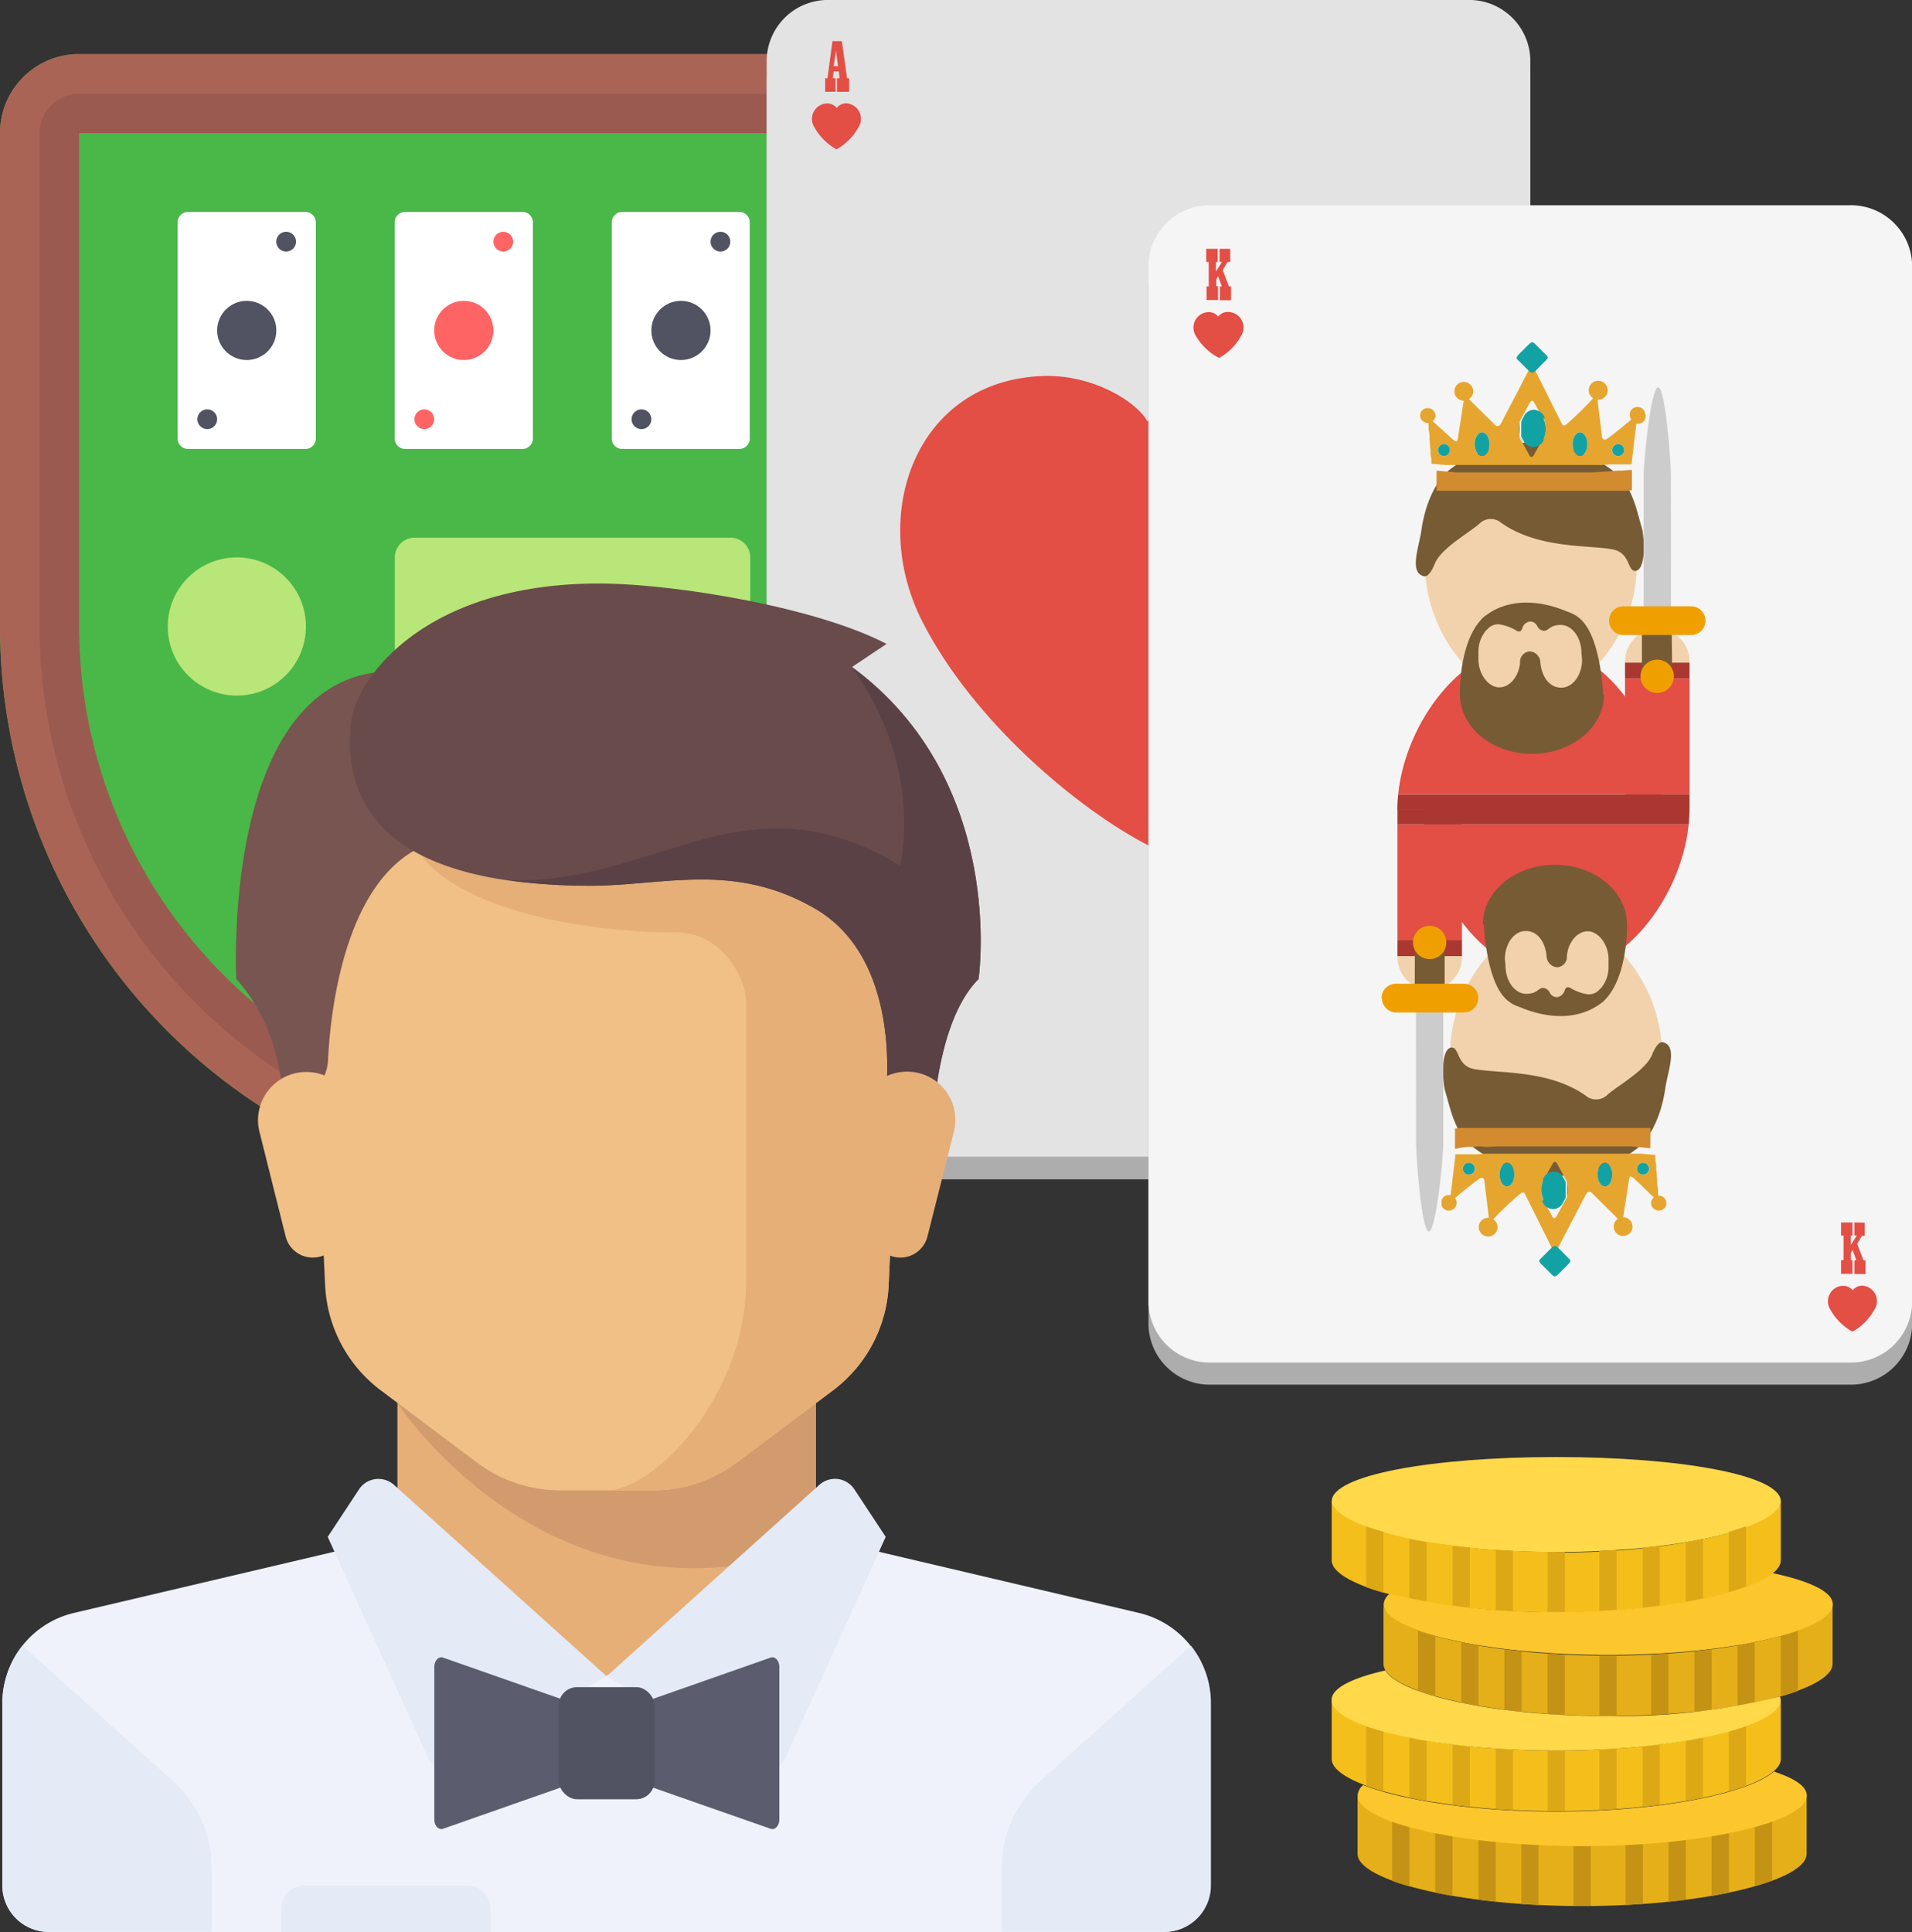 <svg xmlns="http://www.w3.org/2000/svg" viewBox="0 0 183.49 185.4"><rect x="0" y="0" width="183.49" height="185.4" fill="#333333" stroke="none"/><defs><style>.cls-1{fill:#49b848}.cls-2{fill:#aa6455}.cls-3{fill:#9b5a50}.cls-4{fill:#fff}.cls-5{fill:#515262}.cls-6{fill:#ff6464}.cls-7{fill:#b9e678}.cls-8{fill:#adadad}.cls-9{fill:#e3e3e3}.cls-10,.cls-11{fill:#e34e45}.cls-10{fill-rule:evenodd}.cls-12{fill:#f5f5f5}.cls-13{fill:#aa3730}.cls-14{fill:#f1d2ac}.cls-15{fill:#775b35}.cls-16{fill:#e6a52e}.cls-17{fill:#d28b2f}.cls-18{fill:#13a2a4}.cls-19{fill:#ccc}.cls-20{fill:#efa000}.cls-21{fill:#e6af78}.cls-22{fill:#eff2fa}.cls-23{fill:#d29b6e}.cls-24{fill:#f0c087}.cls-25{fill:#e4eaf6}.cls-26{fill:#785550}.cls-27{fill:#694b4b}.cls-28{fill:#5a4146}.cls-29{fill:#5b5d6e}.cls-30{fill:#e4af18}.cls-31{fill:#f4bf1a}.cls-32{fill:#ffd949}.cls-33{fill:#dca815}.cls-34{fill:#c49214}.cls-35{fill:#fcc62d}</style></defs><title>live-hold%27em---allgemeine-informationen-zum-spiel</title><g id="Layer_2" data-name="Layer 2"><g id="Layer_2-2" data-name="Layer 2"><g id="_Group_" data-name="&lt;Group&gt;"><path id="_Path_" data-name="&lt;Path&gt;" class="cls-1" d="M102.28 5.19H7.58A7.58 7.58.0 0 0 0 12.77V60.12a54.93 54.93.0 0 0 54.93 54.93h0a54.93 54.93.0 0 0 54.93-54.93V12.77A7.58 7.58.0 0 0 102.28 5.19z"/><path id="_Compound_Path_" data-name="&lt;Compound Path&gt;" class="cls-2" d="M54.93 107.47A47.41 47.41.0 0 1 7.58 60.12V12.77h94.71V60.12a47.41 47.41.0 0 1-47.35 47.35m0 7.58a54.93 54.93.0 0 0 54.93-54.93V12.77a7.58 7.58.0 0 0-7.58-7.58H7.58A7.58 7.58.0 0 0 0 12.77V60.12a54.93 54.93.0 0 0 54.93 54.93z"/><path id="_Compound_Path_2" data-name="&lt;Compound Path&gt;" class="cls-3" d="M54.93 107.47A47.41 47.41.0 0 1 7.58 60.12V12.77h94.71V60.12a47.41 47.41.0 0 1-47.35 47.35m0 3.79a51.2 51.2.0 0 0 51.14-51.14V12.77h0A3.79 3.79.0 0 0 102.28 9H7.58a3.79 3.79.0 0 0-3.79 3.79h0V60.12a51.2 51.2.0 0 0 51.14 51.14z"/><path id="_Path_2" data-name="&lt;Path&gt;" class="cls-4" d="M29.36 20.34H18a1 1 0 0 0-.95.95V42.13a1 1 0 0 0 .95.95H29.36a1 1 0 0 0 .95-.95V21.29A1 1 0 0 0 29.36 20.34z"/><g id="_Group_2" data-name="&lt;Group&gt;"><circle id="_Path_3" data-name="&lt;Path&gt;" class="cls-5" cx="23.68" cy="31.71" r="2.84"/><circle id="_Path_4" data-name="&lt;Path&gt;" class="cls-5" cx="19.89" cy="40.23" r=".95"/><circle id="_Path_5" data-name="&lt;Path&gt;" class="cls-5" cx="27.46" cy="23.19" r=".95"/></g><path id="_Path_6" data-name="&lt;Path&gt;" class="cls-4" d="M91.86 20.34H80.5a1 1 0 0 0-.95.95V42.13a1 1 0 0 0 .95.95H91.86a1 1 0 0 0 .95-.95V21.29A1 1 0 0 0 91.86 20.34z"/><g id="_Group_3" data-name="&lt;Group&gt;"><circle id="_Path_7" data-name="&lt;Path&gt;" class="cls-5" cx="86.18" cy="31.71" r="2.84"/><circle id="_Path_8" data-name="&lt;Path&gt;" class="cls-5" cx="82.39" cy="40.23" r=".95"/><circle id="_Path_9" data-name="&lt;Path&gt;" class="cls-5" cx="89.97" cy="23.19" r=".95"/></g><path id="_Path_10" data-name="&lt;Path&gt;" class="cls-4" d="M71 20.34H59.66a1 1 0 0 0-.95.95V42.13a1 1 0 0 0 .95.95H71a1 1 0 0 0 .95-.95V21.29A1 1 0 0 0 71 20.34z"/><g id="_Group_4" data-name="&lt;Group&gt;"><circle id="_Path_11" data-name="&lt;Path&gt;" class="cls-5" cx="65.35" cy="31.71" r="2.84"/><circle id="_Path_12" data-name="&lt;Path&gt;" class="cls-5" cx="61.56" cy="40.23" r=".95"/><circle id="_Path_13" data-name="&lt;Path&gt;" class="cls-5" cx="69.14" cy="23.19" r=".95"/></g><path id="_Path_14" data-name="&lt;Path&gt;" class="cls-4" d="M50.19 20.34H38.83a1 1 0 0 0-.95.95V42.13a1 1 0 0 0 .95.95H50.19a1 1 0 0 0 .95-.95V21.29A1 1 0 0 0 50.19 20.34z"/><g id="_Group_5" data-name="&lt;Group&gt;"><circle id="_Path_15" data-name="&lt;Path&gt;" class="cls-6" cx="44.51" cy="31.71" r="2.84"/><circle id="_Path_16" data-name="&lt;Path&gt;" class="cls-6" cx="40.72" cy="40.23" r=".95"/><circle id="_Path_17" data-name="&lt;Path&gt;" class="cls-6" cx="48.3" cy="23.19" r=".95"/></g><g id="_Group_6" data-name="&lt;Group&gt;"><circle id="_Path_18" data-name="&lt;Path&gt;" class="cls-7" cx="22.73" cy="60.12" r="6.63"/><circle id="_Path_19" data-name="&lt;Path&gt;" class="cls-7" cx="87.13" cy="60.12" r="6.63"/><circle id="_Path_20" data-name="&lt;Path&gt;" class="cls-7" cx="54.93" cy="92.32" r="6.63"/><circle id="_Path_21" data-name="&lt;Path&gt;" class="cls-7" cx="32.16" cy="82.89" r="6.63"/><circle id="_Path_22" data-name="&lt;Path&gt;" class="cls-7" cx="77.7" cy="82.89" r="6.63"/><path id="_Path_23" data-name="&lt;Path&gt;" class="cls-7" d="M70.08 51.6H39.78a1.89 1.89.0 0 0-1.89 1.89V66.75a1.89 1.89.0 0 0 1.89 1.89H70.08A1.89 1.89.0 0 0 72 66.75V53.49A1.89 1.89.0 0 0 70.08 51.6z"/></g></g><g id="_Group_7" data-name="&lt;Group&gt;"><g id="_Group_8" data-name="&lt;Group&gt;"><path id="_Path_24" data-name="&lt;Path&gt;" class="cls-8" d="M140.74 2.11H79.69a5.88 5.88.0 0 0-6.11 5.62v99.82a5.88 5.88.0 0 0 6.11 5.62h61.06a5.88 5.88.0 0 0 6.11-5.62V7.73A5.88 5.88.0 0 0 140.74 2.11z"/><path id="_Path_25" data-name="&lt;Path&gt;" class="cls-9" d="M140.74.0H79.69a5.88 5.88.0 0 0-6.11 5.62v99.82A5.88 5.88.0 0 0 79.69 111h61.06a5.88 5.88.0 0 0 6.11-5.62V5.62A5.88 5.88.0 0 0 140.74.0z"/></g><path id="_Path_26" data-name="&lt;Path&gt;" class="cls-10" d="M119.88 36c-4.7-.11-8.71 2.55-9.75 4.47-1-1.91-5.24-4.54-10-4.39-12.29.4-16.83 13.37-11.6 23.6 4.94 9.65 15 18 21.64 21.43 6.63-3.49 16.6-11.92 21.46-21.61C136.81 49.22 132.17 36.28 119.88 36z"/><g id="_Group_9" data-name="&lt;Group&gt;"><path id="_Path_27" data-name="&lt;Path&gt;" class="cls-10" d="M81.3 9.92a1.15 1.15.0 0 0-1 .44 1.17 1.17.0 0 0-1-.43 1.49 1.49.0 0 0-1.13 2.31 5.43 5.43.0 0 0 2.11 2.09 5.43 5.43.0 0 0 2.1-2.11A1.49 1.49.0 0 0 81.3 9.92z"/><g id="_Group_10" data-name="&lt;Group&gt;"><path id="_Compound_Path_3" data-name="&lt;Compound Path&gt;" class="cls-11" d="M81.49 7.51v1.3H80.32V7.51h.25l-.07-.66H80l-.08.66h.27v1.3h-1V7.51h.22l.48-3.56h.9l.5 3.56zM80.43 6.35l-.2-1.49L80 6.35z"/></g></g><g id="_Group_11" data-name="&lt;Group&gt;"><path id="_Path_28" data-name="&lt;Path&gt;" class="cls-10" d="M141.48 103.35a1.14 1.14.0 0 0-1 .44 1.17 1.17.0 0 0-1-.43 1.49 1.49.0 0 0-1.13 2.3 5.44 5.44.0 0 0 2.11 2.09 5.44 5.44.0 0 0 2.1-2.11A1.49 1.49.0 0 0 141.48 103.35z"/><g id="_Group_12" data-name="&lt;Group&gt;"><path id="_Compound_Path_4" data-name="&lt;Compound Path&gt;" class="cls-11" d="M141.68 100.94v1.3H140.5v-1.3h.25l-.07-.66h-.53l-.08.66h.27v1.3h-1v-1.3h.22l.48-3.56h.9l.5 3.56zm-1.07-1.16-.2-1.49-.2 1.49z"/></g></g></g><g id="_Group_13" data-name="&lt;Group&gt;"><g id="_Group_14" data-name="&lt;Group&gt;"><path id="_Path_29" data-name="&lt;Path&gt;" class="cls-8" d="M177.38 21.81H116.33a5.88 5.88.0 0 0-6.11 5.62v99.82a5.88 5.88.0 0 0 6.11 5.62h61.06a5.88 5.88.0 0 0 6.11-5.62V27.43A5.88 5.88.0 0 0 177.38 21.81z"/><path id="_Path_30" data-name="&lt;Path&gt;" class="cls-12" d="M177.38 19.7H116.33a5.88 5.88.0 0 0-6.11 5.62v99.82a5.88 5.88.0 0 0 6.11 5.61h61.06a5.88 5.88.0 0 0 6.11-5.61V25.32A5.88 5.88.0 0 0 177.38 19.7z"/></g><g id="_Group_15" data-name="&lt;Group&gt;"><g id="_Group_16" data-name="&lt;Group&gt;"><path id="_Path_31" data-name="&lt;Path&gt;" class="cls-11" d="M147.08 61.78c-6.6.0-12.2 7.44-12.9 14.45h25.43C159 69.22 153.68 61.78 147.08 61.78z"/><path id="_Path_32" data-name="&lt;Path&gt;" class="cls-13" d="M134.18 76.24a14.53 14.53.0 0 0-.08 1.46h25.58c0-.48.0-1-.07-1.46z"/><ellipse id="_Path_33" data-name="&lt;Path&gt;" class="cls-13" cx="147.15" cy="64.9" rx="6.07" ry="3.88"/><path id="_Path_34" data-name="&lt;Path&gt;" class="cls-14" d="M162.14 63.46a3.09 3.09.0 0 0-6.19.0v.3h6.19z"/><path id="_Path_35" data-name="&lt;Path&gt;" class="cls-13" d="M155.95 63.59h6.19v1.54H155.95z"/><path id="_Path_36" data-name="&lt;Path&gt;" class="cls-11" d="M155.95 65.13h6.19v11.11H155.95z"/><path id="_Path_37" data-name="&lt;Path&gt;" class="cls-13" d="M155.95 76.24v1.44h6.19V76.24z"/><ellipse id="_Path_38" data-name="&lt;Path&gt;" class="cls-14" cx="147.15" cy="63.82" rx="4.71" ry="3.74"/><g id="_Group_17" data-name="&lt;Group&gt;"><path id="_Path_39" data-name="&lt;Path&gt;" class="cls-14" d="M157.08 54.27c0 6.12-4.55 12.59-10.16 12.59s-10.16-6.47-10.16-12.59.79-11.08 10.16-11.08C157.08 43.19 157.08 48.15 157.08 54.27z"/><path id="_Path_40" data-name="&lt;Path&gt;" class="cls-15" d="M136.73 55.31c.26.0.62-.36.95-1.18.56-1.43 2.88-2.73 4.24-3.82a1.55 1.55.0 0 1 2.17-.12c3.58 2.49 8.31 2.09 10.67 2.53 1.74.32 1.39 2.17 2.22 2.06s.92-2.33.62-4c-.63-2.08-.91-4.17-2.88-5.66a13.34 13.34.0 0 0-7.79-2.65A12.77 12.77.0 0 0 139.21 45c-1.87 1.49-2.57 4.24-2.8 5.87S135.16 55.06 136.73 55.31z"/><path id="_Compound_Path_5" data-name="&lt;Compound Path&gt;" class="cls-15" d="M153.83 66.57h0s0 0 0-.12.0-.06.0-.08c-.06-1-.43-5.86-2.46-7.2a1.75 1.75.0 0 0-.36-.23 6.28 6.28.0 0 0-.71-.29c-2.38-1-5.36-1.32-7.67.38v0a2.36 2.36.0 0 0-.52.47c-2 2.18-2 6.62-2 6.62h0a3.29 3.29.0 0 0 0 .52c0 3.15 3.09 5.7 6.91 5.7s6.91-2.55 6.91-5.7C153.83 66.63 153.83 66.6 153.83 66.57zm-2-3.29c0 1.5-.89 2.71-2 2.71s-1.86-1-2-2.38h0a1.1 1.1.0 0 0-1-1.1 1 1 0 0 0-.95.87h0s0 0 0 0a1.47 1.47.0 0 0 0 .19v0c-.11 1.35-1 2.39-2 2.39s-2-1.21-2-2.71v-.66a3.14 3.14.0 0 1 .75-2.11v0l.09-.07a1.38 1.38.0 0 1 1.15-.5 4.63 4.63.0 0 1 1.75.66c.11.0.34.16.49-.33a.87.87.0 0 1 .75-.6.78.78.0 0 1 .63.37h0v0l.08.15a.75.75.0 0 0 .55.37c.49.06.55-.56 1.65-.56s2 1.21 2 2.71z"/><g id="_Group_18" data-name="&lt;Group&gt;"><g id="_Group_19" data-name="&lt;Group&gt;"><g id="_Group_20" data-name="&lt;Group&gt;"><path id="_Compound_Path_6" data-name="&lt;Compound Path&gt;" class="cls-16" d="M157.91 39.74v.37a.62.62.0 0 1-.17.32.73.73.0 0 1-.63.23.13.13.0 0 0-.08.0v.08l-.06.46-.07.6-.07.58-.07.59-.09.73-.09.76a.33.33.0 0 1 0 .1h-.08-.22-.43-.41-.45-.49l-.77.06h-.64-.85-.88H151h-.69-.74-.78-4.41-.73-.87-.77-.55-.69-.65-.29-.57-.53l-.68-.06-.61-.05h-.07c0-.26.0-.53-.06-.79s0-.52-.06-.78l-.06-.79c0-.26.0-.52-.06-.78s0-.53-.06-.78H137a.7.7.0 0 1-.4-.13.73.73.0 0 1-.3-.45.13.13.0 0 0 0-.08v-.18a.11.11.0 0 0 0-.07.75.75.0 0 1 1.46.3.73.73.0 0 1-.27.44v0l1.75 1.58c.19.17.55.54.63.23s.07-.43.11-.65l.1-.63.1-.64.1-.64.1-.64.09-.58s0 0 0 0h-.05a.9.9.0 0 1-.82-1.11.9.9.0 1 1 1.44.91s0 0-.06.06v0l.44.44.76.75.74.73.61.61a.34.34.0 0 0 .49-.16c.69-1.31 2.77-5.29 2.79-5.35h-.07a1 1 0 0 1-.71-1.34 1 1 0 0 1 .81-.67h.28s.07.0.1.0a1 1 0 0 1 .75 1.3 1 1 0 0 1-.69.68h-.07v0l2.63 5.28c.11.22.17.39.54.1a33.14 33.14.0 0 0 2.51-2.46v0l-.08-.06a.91.91.0 1 1 .57.2h-.07l.42 3.47c0 .19.14.52.49.28.78-.54 2.26-1.79 2.3-1.83v-.07a.75.75.0 0 1 .68-1.16.73.73.0 0 1 .66.55zm-2.06 3.45a.57.57.0 1 0-.57.57A.56.56.0 0 0 155.85 43.19zm-3.51-.57c0-.63-.32-1.13-.71-1.13s-.71.51-.71 1.13.32 1.13.71 1.13S152.34 43.24 152.34 42.62zm-4.1-.79a2.45 2.45.0 0 0 .1-.7 2.34 2.34.0 0 0-.21-1v0 0L148 40c-.33-.59-.63-1.11-.75-1.35-.21-.43-.44.0-.44.0l-.64 1.19h0a1.83 1.83.0 0 0-.27.51l-.07.13v.1a2.5 2.5.0 0 0 0 1.22v.07.09a1.82 1.82.0 0 0 .31.57l.59 1.09s.22.52.5.0l.72-1.3h0v-.05-.07h0A2.11 2.11.0 0 0 148.24 41.83zm-5.3.79c0-.63-.32-1.13-.71-1.13s-.71.51-.71 1.13.32 1.13.71 1.13S142.94 43.24 142.94 42.62zm-3.81.57a.57.57.0 1 0-.57.57A.56.56.0 0 0 139.13 43.19z"/><path id="_Path_41" data-name="&lt;Path&gt;" class="cls-17" d="M156.56 45.1h.05c0 .22.0.43.0.65s0 .43.0.65.0.43.0.65h0l-.52.05h-.41-.42-.48-.49-.59-.28-.66-.81-.63-.66-4.62-.83-.75-.94-.76-1-.78-.61-.57-.55-.48-.44-.47.0s0-.06.0-.09.0-.34.0-.5v-.61c0-.21.0-.42.0-.62v-.12s0 0 0 0l.64.06.59.05.63.06h.49.53.28.64.73.65.78.68.61.84c.66.0 1.33.0 2 0h.5 1 .79 1 .74.89l.91-.06.79-.05.7-.06h.44l.58-.06z"/><circle id="_Path_42" data-name="&lt;Path&gt;" class="cls-18" cx="155.29" cy="43.19" r=".57"/><ellipse id="_Path_43" data-name="&lt;Path&gt;" class="cls-18" cx="151.63" cy="42.62" rx=".71" ry="1.13"/><path id="_Path_44" data-name="&lt;Path&gt;" class="cls-18" d="M148.34 41.13a2.45 2.45.0 0 1-.1.7 2.11 2.11.0 0 1-.13.33 6.89 6.89.0 0 0 0-2A2.34 2.34.0 0 1 148.34 41.13z"/><path id="_Path_45" data-name="&lt;Path&gt;" class="cls-18" d="M148.14 40.15a6.89 6.89.0 0 1 0 2h0v.07.05h0a1.17 1.17.0 0 1-1 .63 1.09 1.09.0 0 1-.84-.44l-.31-.57v-.16V40.54a1.82 1.82.0 0 1 .07-.24l.27-.51h0a1.11 1.11.0 0 1 .86-.47 1.17 1.17.0 0 1 1 .63l.08.14z"/><path id="_Path_46" data-name="&lt;Path&gt;" class="cls-18" d="M148.11 40.09 148 40z"/><path id="_Path_47" data-name="&lt;Path&gt;" class="cls-18" d="M148.06 42.25v.05z"/><path id="_Path_48" data-name="&lt;Path&gt;" class="cls-18" d="M145.9 41.92l.31.57A1.82 1.82.0 0 1 145.9 41.92z"/><path id="_Path_49" data-name="&lt;Path&gt;" class="cls-18" d="M146.19 39.8l-.27.51A1.83 1.83.0 0 1 146.19 39.8z"/><path id="_Path_50" data-name="&lt;Path&gt;" class="cls-18" d="M145.84 40.54v1.22a2.5 2.5.0 0 1 0-1.22z"/><ellipse id="_Path_51" data-name="&lt;Path&gt;" class="cls-18" cx="142.23" cy="42.62" rx=".71" ry="1.13"/><circle id="_Path_52" data-name="&lt;Path&gt;" class="cls-18" cx="138.57" cy="43.19" r=".57"/></g></g><path id="_Path_53" data-name="&lt;Path&gt;" class="cls-18" d="M146.72 35.59l-.9-.9c-.27-.28-.45-.3.0-.75l.82-.82c.35-.34.43-.37.73-.06l.94.94c.39.33.19.44.0.63l-1 1C147.06 35.85 146.9 35.77 146.72 35.59z"/></g></g><g id="_Group_21" data-name="&lt;Group&gt;"><path id="_Path_54" data-name="&lt;Path&gt;" class="cls-19" d="M160.36 58.55h-2.62V45.65c0-1.57.7-8.49 1.39-8.49s1.22 7 1.22 8.43z"/><path id="_Path_55" data-name="&lt;Path&gt;" class="cls-15" d="M160.47 64.22A1.43 1.43.0 0 1 159 65.65h0a1.43 1.43.0 0 1-1.43-1.43V60.78A1.43 1.43.0 0 1 159 59.36h0a1.43 1.43.0 0 1 1.43 1.43z"/><path id="_Path_56" data-name="&lt;Path&gt;" class="cls-20" d="M163.67 59.56a1.38 1.38.0 0 1-1.38 1.38H155.8a1.38 1.38.0 0 1-1.38-1.38h0a1.38 1.38.0 0 1 1.38-1.38h6.49a1.38 1.38.0 0 1 1.38 1.38z"/><circle id="_Path_57" data-name="&lt;Path&gt;" class="cls-20" cx="159.04" cy="64.9" r="1.6"/></g></g><g id="_Group_22" data-name="&lt;Group&gt;"><path id="_Path_58" data-name="&lt;Path&gt;" class="cls-11" d="M149.16 93.55c6.6.0 12.2-7.44 12.9-14.45H136.63C137.29 86.12 142.56 93.55 149.16 93.55z"/><path id="_Path_59" data-name="&lt;Path&gt;" class="cls-13" d="M162.06 79.1a14.52 14.52.0 0 0 .08-1.46H136.56c0 .48.0 1 .07 1.46z"/><ellipse id="_Path_60" data-name="&lt;Path&gt;" class="cls-13" cx="149.1" cy="90.44" rx="6.07" ry="3.88"/><path id="_Path_61" data-name="&lt;Path&gt;" class="cls-14" d="M134.11 91.87a3.09 3.09.0 1 0 6.19.0v-.3h-6.19z"/><path id="_Path_62" data-name="&lt;Path&gt;" class="cls-13" d="M134.11 90.21h6.19v1.54H134.11z"/><path id="_Path_63" data-name="&lt;Path&gt;" class="cls-11" d="M134.11 79.1h6.19v11.11H134.11z"/><path id="_Path_64" data-name="&lt;Path&gt;" class="cls-13" d="M140.3 79.1V77.66h-6.19V79.1z"/><ellipse id="_Path_65" data-name="&lt;Path&gt;" class="cls-14" cx="149.1" cy="91.52" rx="4.71" ry="3.74"/><g id="_Group_23" data-name="&lt;Group&gt;"><path id="_Path_66" data-name="&lt;Path&gt;" class="cls-14" d="M139.17 101.07c0-6.12 4.55-12.59 10.16-12.59s10.16 6.47 10.16 12.59-.79 11.08-10.16 11.08C139.17 112.14 139.17 107.18 139.17 101.07z"/><path id="_Path_67" data-name="&lt;Path&gt;" class="cls-15" d="M159.51 1e2c-.26.0-.62.36-.95 1.18-.56 1.43-2.88 2.73-4.24 3.82a1.55 1.55.0 0 1-2.17.12c-3.58-2.49-8.31-2.09-10.67-2.53-1.74-.32-1.39-2.17-2.22-2.06s-.92 2.32-.62 4c.63 2.08.91 4.17 2.88 5.66a13.33 13.33.0 0 0 7.79 2.65 12.77 12.77.0 0 0 7.71-2.56c1.87-1.49 2.57-4.24 2.8-5.87S161.08 100.28 159.51 1e2z"/><path id="_Compound_Path_7" data-name="&lt;Compound Path&gt;" class="cls-15" d="M142.42 88.76h0v.12s0 .06.0.08c.06 1 .43 5.86 2.46 7.2a1.74 1.74.0 0 0 .36.23 6.23 6.23.0 0 0 .71.29c2.38 1 5.36 1.32 7.66-.38v0a2.36 2.36.0 0 0 .52-.47c2-2.18 2-6.62 2-6.62h0a3.29 3.29.0 0 0 0-.52c0-3.15-3.09-5.7-6.91-5.7s-6.91 2.55-6.91 5.7C142.42 88.7 142.42 88.73 142.42 88.76zm2 3.29c0-1.5.89-2.71 2-2.71s1.86 1 2 2.38h0a1.1 1.1.0 0 0 1 1.1 1 1 0 0 0 .95-.87h0s0 0 0 0a1.49 1.49.0 0 0 0-.19v0c.11-1.35 1-2.39 2-2.39s2 1.21 2 2.71v.66a3.14 3.14.0 0 1-.75 2.11v0l-.09.07a1.38 1.38.0 0 1-1.15.5 4.63 4.63.0 0 1-1.75-.66c-.11.0-.34-.16-.49.33a.87.87.0 0 1-.75.6.78.78.0 0 1-.63-.37h0v0l-.08-.15a.75.75.0 0 0-.55-.36c-.49-.06-.55.56-1.65.56s-2-1.21-2-2.71z"/><g id="_Group_24" data-name="&lt;Group&gt;"><g id="_Group_25" data-name="&lt;Group&gt;"><g id="_Group_26" data-name="&lt;Group&gt;"><path id="_Compound_Path_8" data-name="&lt;Compound Path&gt;" class="cls-16" d="M138.34 115.6v-.37a.62.62.0 0 1 .17-.32.73.73.0 0 1 .63-.23.13.13.0 0 0 .08.0v-.09l.06-.46.07-.6.07-.58.07-.59.09-.73.09-.76a.32.32.0 0 1 0-.1h.08.22.43.41.45.49l.77-.06h.64.85.88.33.69.74.78 4.41.73.87.77.55.69.65.29.57.53l.68.06.61.05h.07c0 .26.0.53.06.79s0 .52.06.78l.06.79c0 .26.0.52.06.78s0 .53.06.78h.06a.7.7.0 0 1 .4.13.73.73.0 0 1 .3.45.13.13.0 0 0 0 .08v.18a.11.11.0 0 0 0 .07.75.75.0 0 1-1.46-.3.73.73.0 0 1 .27-.44v0L157 113.26c-.18-.17-.55-.54-.63-.23s-.07.43-.11.65l-.1.63-.1.64-.1.64-.1.64-.09.58s0 0 0 0h.05a.9.9.0 0 1 .82 1.11.9.9.0 1 1-1.44-.91s0 0 .06-.06v0l-.44-.44-.76-.75-.74-.73-.61-.61a.34.34.0 0 0-.49.16c-.69 1.31-2.77 5.29-2.79 5.35h.07a1 1 0 0 1 .71 1.34 1 1 0 0 1-.81.67h-.28s-.07.0-.1.0a1 1 0 0 1-.75-1.3 1 1 0 0 1 .69-.68h.07v0l-2.63-5.28c-.11-.22-.17-.39-.54-.1A33.36 33.36.0 0 0 143.3 117v0l.08.06a.9.9.0 1 1-.57-.2h.07l-.42-3.47c0-.19-.14-.52-.49-.28-.78.54-2.26 1.79-2.3 1.83v.07a.75.75.0 0 1-.68 1.16.73.73.0 0 1-.66-.55zm2.06-3.45a.57.57.0 1 0 .57-.57A.56.56.0 0 0 140.39 112.15zm3.51.57c0 .63.32 1.13.71 1.13s.71-.51.71-1.13-.32-1.13-.71-1.13S143.9 112.09 143.9 112.72zm4.1.79a2.46 2.46.0 0 0-.1.7 2.34 2.34.0 0 0 .21 1v0 0l.08.14c.33.59.63 1.11.75 1.35.21.43.44.0.44.0l.64-1.19h0a1.85 1.85.0 0 0 .27-.5l.07-.14v-.1a2.51 2.51.0 0 0 0-1.22v-.07-.09a1.83 1.83.0 0 0-.31-.57l-.59-1.09s-.22-.52-.5.0l-.72 1.3h0v.05.07h0A2.08 2.08.0 0 0 148 113.5zm5.3-.79c0 .63.32 1.13.71 1.13s.71-.51.71-1.13-.32-1.13-.71-1.13S153.31 112.09 153.31 112.72zm3.81-.57a.57.57.0 1 0 .57-.57A.56.56.0 0 0 157.11 112.15z"/><path id="_Path_68" data-name="&lt;Path&gt;" class="cls-17" d="M139.68 110.24h-.05c0-.22.0-.43.0-.65s0-.43.0-.65.0-.43.0-.65h0l.52-.05h.41.42.48.49.59.28.66.81.63.66 4.62.83.75.94.76 1 .78.61.57.55.48.44.47.0s0 .06.0.09.0.34.0.5v.61c0 .21.0.42.0.62v.12s0 0 0 0l-.64-.06-.59-.05-.63-.06h-.49-.53-.28-.64-.73-.66-.77-.68-.61-.84c-.66.0-1.33.0-2 0H148h-1-.79-1-.74-.89l-.91.06L142 110l-.7.06h-.44l-.58.06z"/><circle id="_Path_69" data-name="&lt;Path&gt;" class="cls-18" cx="140.96" cy="112.15" r=".57"/><ellipse id="_Path_70" data-name="&lt;Path&gt;" class="cls-18" cx="144.62" cy="112.72" rx=".71" ry="1.13"/><path id="_Path_71" data-name="&lt;Path&gt;" class="cls-18" d="M147.91 114.2a2.46 2.46.0 0 1 .1-.7 2.08 2.08.0 0 1 .13-.33 6.88 6.88.0 0 0 0 2A2.34 2.34.0 0 1 147.91 114.2z"/><path id="_Path_72" data-name="&lt;Path&gt;" class="cls-18" d="M148.11 115.18a6.88 6.88.0 0 1 0-2h0v-.07-.05h0a1.17 1.17.0 0 1 1-.63 1.09 1.09.0 0 1 .84.44l.31.57v.16 1.22a2 2 0 0 1-.07.24l-.27.5h0a1.11 1.11.0 0 1-.87.47 1.17 1.17.0 0 1-1-.63l-.08-.14z"/><path id="_Path_73" data-name="&lt;Path&gt;" class="cls-18" d="M148.14 115.24l.08.14z"/><path id="_Path_74" data-name="&lt;Path&gt;" class="cls-18" d="M148.18 113.09v-.05z"/><path id="_Path_75" data-name="&lt;Path&gt;" class="cls-18" d="M150.34 113.41l-.31-.57A1.83 1.83.0 0 1 150.34 113.41z"/><path id="_Path_76" data-name="&lt;Path&gt;" class="cls-18" d="M150.06 115.53l.27-.5A1.85 1.85.0 0 1 150.06 115.53z"/><path id="_Path_77" data-name="&lt;Path&gt;" class="cls-18" d="M150.4 114.79v-1.22a2.51 2.51.0 0 1 0 1.22z"/><ellipse id="_Path_78" data-name="&lt;Path&gt;" class="cls-18" cx="154.02" cy="112.72" rx=".71" ry="1.13"/><circle id="_Path_79" data-name="&lt;Path&gt;" class="cls-18" cx="157.68" cy="112.15" r=".57"/></g></g><path id="_Path_80" data-name="&lt;Path&gt;" class="cls-18" d="M149.53 119.74l.9.9c.27.28.45.3.0.75l-.82.82c-.35.34-.42.37-.73.06l-.94-.94c-.39-.33-.19-.44.0-.63l1-1C149.18 119.49 149.35 119.56 149.53 119.74z"/></g></g><g id="_Group_27" data-name="&lt;Group&gt;"><path id="_Path_81" data-name="&lt;Path&gt;" class="cls-19" d="M135.89 96.78h2.62v12.9c0 1.57-.7 8.49-1.39 8.49s-1.22-7-1.22-8.43z"/><path id="_Path_82" data-name="&lt;Path&gt;" class="cls-15" d="M135.78 91.11a1.43 1.43.0 0 1 1.43-1.43h0a1.43 1.43.0 0 1 1.43 1.43v3.44A1.43 1.43.0 0 1 137.2 96h0a1.43 1.43.0 0 1-1.43-1.43z"/><path id="_Path_83" data-name="&lt;Path&gt;" class="cls-20" d="M132.58 95.78A1.38 1.38.0 0 1 134 94.4h6.49a1.38 1.38.0 0 1 1.38 1.38h0a1.38 1.38.0 0 1-1.38 1.38H134a1.38 1.38.0 0 1-1.38-1.38z"/><circle id="_Path_84" data-name="&lt;Path&gt;" class="cls-20" cx="137.2" cy="90.44" r="1.6"/></g></g></g><g id="_Group_28" data-name="&lt;Group&gt;"><g id="_Group_29" data-name="&lt;Group&gt;"><path id="_Compound_Path_9" data-name="&lt;Compound Path&gt;" class="cls-11" d="M178.95 117.33v1.26h-.26l-.46.78.6 1.57h.2v1.32h-1.07v-1.32h.19l-.37-1-.17.35v.63h.17v1.32h-1.1v-1.32h.24v-2.35h-.24v-1.26h1.1v1.26h-.17v.91l.58-.91h-.23v-1.26z"/></g><g id="_Group_30" data-name="&lt;Group&gt;"><path id="_Path_85" data-name="&lt;Path&gt;" class="cls-10" d="M178.8 123.38a1.14 1.14.0 0 0-1 .44 1.17 1.17.0 0 0-1-.43 1.49 1.49.0 0 0-1.13 2.31 5.44 5.44.0 0 0 2.11 2.09 5.44 5.44.0 0 0 2.1-2.11A1.49 1.49.0 0 0 178.8 123.38z"/></g></g><g id="_Group_31" data-name="&lt;Group&gt;"><g id="_Group_32" data-name="&lt;Group&gt;"><path id="_Compound_Path_10" data-name="&lt;Compound Path&gt;" class="cls-11" d="M118.06 23.88v1.26h-.26l-.46.78.6 1.57h.2v1.32h-1.07V27.49h.19l-.37-1-.17.35v.63h.17v1.32h-1.1V27.49H116V25.14h-.24V23.88h1.1v1.26h-.17v.91l.58-.91h-.23V23.88z"/></g><g id="_Group_33" data-name="&lt;Group&gt;"><path id="_Path_86" data-name="&lt;Path&gt;" class="cls-10" d="M117.91 29.94a1.14 1.14.0 0 0-1 .44 1.17 1.17.0 0 0-1-.43 1.49 1.49.0 0 0-1.13 2.31A5.44 5.44.0 0 0 117 34.35a5.43 5.43.0 0 0 2.1-2.11A1.49 1.49.0 0 0 117.91 29.94z"/></g></g></g><g id="_Group_34" data-name="&lt;Group&gt;"><g id="_Group_35" data-name="&lt;Group&gt;"><path id="_Path_87" data-name="&lt;Path&gt;" class="cls-21" d="M38.14 147.48V131.87H78.3V147.48L58.22 165.32 38.14 147.48z"/><path id="_Path_88" data-name="&lt;Path&gt;" class="cls-22" d="M7.1 154.78l27.6-6.49a4.44 4.44.0 0 0 1.16-.47l22.36 13L79.7 147.19a4.44 4.44.0 0 0 2 1.1l27.6 6.49a8.92 8.92.0 0 1 6.88 8.69v17.47a4.46 4.46.0 0 1-4.46 4.46H4.68a4.46 4.46.0 0 1-4.46-4.46V163.47A8.92 8.92.0 0 1 7.1 154.78z"/><path id="_Path_89" data-name="&lt;Path&gt;" class="cls-23" d="M78.29 131.87v16.47C53 157.45 38.14 134.65 38.14 134.65v-2.78H78.29z"/><path id="_Path_90" data-name="&lt;Path&gt;" class="cls-24" d="M87.22 80.56l-1.94 42.76a13.38 13.38.0 0 1-5.34 10.1l-9.22 6.92a13.38 13.38.0 0 1-8 2.68H53.76a13.38 13.38.0 0 1-8-2.68l-9.22-6.92a13.38 13.38.0 0 1-5.34-10.1L29.22 80.56z"/><path id="_Path_91" data-name="&lt;Path&gt;" class="cls-21" d="M64.91 89.48c-8.92.0-22.31-2.23-25.48-8.92H87.22l-1.94 42.76a13.38 13.38.0 0 1-5.34 10.1l-9.22 6.92a13.38 13.38.0 0 1-8 2.68h-4.5c4.46.0 13.38-8.92 13.38-20.08V96.18C71.6 93.95 69.37 89.48 64.91 89.48z"/><g id="_Group_36" data-name="&lt;Group&gt;"><path id="_Path_92" data-name="&lt;Path&gt;" class="cls-25" d="M99.84 170.92l14.45-13a8.91 8.91.0 0 1 1.92 5.53v17.47a4.46 4.46.0 0 1-4.46 4.46H96.14v-6.18A11.15 11.15.0 0 1 99.84 170.92z"/><path id="_Path_93" data-name="&lt;Path&gt;" class="cls-25" d="M16.6 170.92l-14.45-13a8.91 8.91.0 0 0-1.92 5.53v17.47a4.46 4.46.0 0 0 4.46 4.46H20.3v-6.18A11.15 11.15.0 0 0 16.6 170.92z"/></g><g id="_Group_37" data-name="&lt;Group&gt;"><path id="_Path_94" data-name="&lt;Path&gt;" class="cls-25" d="M78.61 142.51 58.22 160.86A76.93 76.93.0 0 1 71 169.56a2.86 2.86.0 0 0 4.43-1L85 147.48l-3-4.55A2.23 2.23.0 0 0 78.61 142.51z"/><path id="_Path_95" data-name="&lt;Path&gt;" class="cls-25" d="M37.83 142.51l20.39 18.35a76.93 76.93.0 0 0-12.76 8.69 2.86 2.86.0 0 1-4.43-1l-9.58-21.07 3-4.55A2.23 2.23.0 0 1 37.83 142.51z"/></g><path id="_Path_96" data-name="&lt;Path&gt;" class="cls-26" d="M44.7 65.78 42.6 80.56c-9.55 1.91-10.92 16.89-11.12 21.17a4.4 4.4.0 0 1-.71 2.18l-3.64 5.65s1.25-9.34-4.46-15.61C22.68 93.95 20.72 56.86 44.7 65.78z"/><path id="_Path_97" data-name="&lt;Path&gt;" class="cls-24" d="M24.9 108.61l2.52 10.07a2.68 2.68.0 0 0 2.6 2h0a2.68 2.68.0 0 0 2.66-2.35L34 108.06a4.62 4.62.0 0 0-4.58-5.19h0A4.62 4.62.0 0 0 24.9 108.61z"/><path id="_Path_98" data-name="&lt;Path&gt;" class="cls-27" d="M85.08 61.79 81.78 64C96.7 75 93.91 93.9 93.91 93.9c-4.46 4.46-4.46 15.61-4.46 15.61L85 105.1s1.72-12.89-6.69-17.85C70.49 82.65 63.66 85 56.69 85c-18.68.0-23.91-7-23-15.61C34.15 65 40.93 55.73 58.22 56 65.19 56.14 78.29 58.26 85.08 61.79z"/><path id="_Path_99" data-name="&lt;Path&gt;" class="cls-28" d="M86.38 83.07s2.37-9.34-4.6-19c14.92 11 12.13 29.9 12.13 29.9-4.46 4.46-4.46 15.61-4.46 15.61L85 105.1s1.72-12.89-6.69-17.85C70.49 82.65 63.66 85 56.69 85a54.83 54.83.0 0 1-8-.55C63 85 71.51 74.06 86.38 83.07z"/><path id="_Path_100" data-name="&lt;Path&gt;" class="cls-21" d="M91.54 108.61 89 118.68a2.68 2.68.0 0 1-2.6 2h0a2.68 2.68.0 0 1-2.66-2.35l-1.29-10.3a4.62 4.62.0 0 1 4.58-5.19h0A4.62 4.62.0 0 1 91.54 108.61z"/><path id="_Path_101" data-name="&lt;Path&gt;" class="cls-25" d="M29.22 180.94H44.84a2.23 2.23.0 0 1 2.23 2.23v2.23H27v-2.23A2.23 2.23.0 0 1 29.22 180.94z"/></g><g id="_Group_38" data-name="&lt;Group&gt;"><path id="_Path_102" data-name="&lt;Path&gt;" class="cls-29" d="M61.51 171.14 74 175.51c.42.09.79-.33.79-.9V159.95c0-.56-.38-1-.79-.9l-12.46 4.37z"/><path id="_Path_103" data-name="&lt;Path&gt;" class="cls-29" d="M54.93 171.14l-12.46 4.37c-.42.09-.79-.33-.79-.9V159.95c0-.56.38-1 .79-.9l12.46 4.37z"/><rect id="_Rectangle_" data-name="&lt;Rectangle&gt;" class="cls-5" x="53.62" y="161.9" width="9.2" height="10.76" rx="1.77" ry="1.77" transform="translate(116.44 334.56) rotate(-180)"/></g></g><g id="_Group_39" data-name="&lt;Group&gt;"><path id="_Path_104" data-name="&lt;Path&gt;" class="cls-30" d="M151.83 177.11c-11.9.0-21.55-2.46-21.55-5v5.8c0 2.52 9.65 5 21.55 5s21.54-2.46 21.55-5v-5.8c0 2.52-9.65 5-21.55 5"/><path id="_Path_105" data-name="&lt;Path&gt;" class="cls-31" d="M149.35 168c-11.9.0-21.55-2.45-21.55-5v5.8c0 2.52 9.65 5 21.55 5s21.54-2.46 21.55-5V163c0 2.52-9.65 5-21.55 5"/><path id="_Path_106" data-name="&lt;Path&gt;" class="cls-30" d="M154.32 158.88c-11.9.0-21.55-2.45-21.55-5v5.79c0 2.52 9.65 5 21.55 5s21.54-2.46 21.55-5v-5.79c0 2.52-9.65 5-21.55 5"/><path id="_Path_107" data-name="&lt;Path&gt;" class="cls-32" d="M170.9 144.07c0 2.52-9.65 4.87-21.55 4.87s-21.55-2.35-21.55-4.87 9.65-4.25 21.55-4.25 21.55 1.73 21.55 4.25"/><path id="_Path_108" data-name="&lt;Path&gt;" class="cls-31" d="M149.35 148.93c-11.9.0-21.55-2.46-21.55-5v5.8c0 2.52 9.65 5 21.55 5s21.54-2.46 21.55-5V144c0 2.52-9.65 5-21.55 5"/><path id="_Path_109" data-name="&lt;Path&gt;" class="cls-33" d="M131.11 146.51v5.8c.51.19 1.06.36 1.66.53V147c-.6-.17-1.15-.35-1.66-.53"/><path id="_Path_110" data-name="&lt;Path&gt;" class="cls-33" d="M165.92 147v5.79c.6-.17 1.15-.35 1.65-.53v-5.8c-.5.18-1.06.36-1.65.53"/><path id="_Path_111" data-name="&lt;Path&gt;" class="cls-33" d="M135.25 147.64v5.8c.53.11 1.08.21 1.66.32V148c-.57-.1-1.13-.2-1.66-.31"/><path id="_Path_112" data-name="&lt;Path&gt;" class="cls-33" d="M161.78 148v5.8c.57-.1 1.13-.2 1.65-.32v-5.8c-.53.11-1.08.21-1.65.31"/><path id="_Path_113" data-name="&lt;Path&gt;" class="cls-33" d="M139.4 148.33v5.8l1.66.19v-5.8l-1.66-.19"/><path id="_Path_114" data-name="&lt;Path&gt;" class="cls-33" d="M157.63 148.52v5.8l1.65-.19v-5.8l-1.65.19"/><path id="_Path_115" data-name="&lt;Path&gt;" class="cls-33" d="M143.54 148.73v5.8l1.66.1v-5.8l-1.66-.1"/><path id="_Path_116" data-name="&lt;Path&gt;" class="cls-33" d="M153.49 148.83v5.8l1.65-.1v-5.8l-1.65.1"/><path id="_Path_117" data-name="&lt;Path&gt;" class="cls-33" d="M149.35 148.93h-.83v5.8h1.66v-5.8h-.83"/><path id="_Path_118" data-name="&lt;Path&gt;" class="cls-34" d="M136.08 156.45v5.8c.51.19 1.06.36 1.66.53V157c-.6-.17-1.15-.35-1.66-.53"/><path id="_Path_119" data-name="&lt;Path&gt;" class="cls-34" d="M170.9 157v5.8c.6-.17 1.15-.35 1.65-.53v-5.8c-.5.19-1.06.36-1.65.53"/><path id="_Path_120" data-name="&lt;Path&gt;" class="cls-34" d="M140.23 157.59v5.8c.53.11 1.08.21 1.66.31v-5.8q-.86-.15-1.66-.31"/><path id="_Path_121" data-name="&lt;Path&gt;" class="cls-34" d="M166.75 157.9v5.8l1.65-.32v-5.8q-.79.16-1.65.31"/><path id="_Path_122" data-name="&lt;Path&gt;" class="cls-34" d="M144.37 158.27v5.8l1.66.19v-5.8l-1.66-.19"/><path id="_Path_123" data-name="&lt;Path&gt;" class="cls-34" d="M162.61 158.46v5.8l1.65-.19v-5.8l-1.65.19"/><path id="_Path_124" data-name="&lt;Path&gt;" class="cls-34" d="M148.52 158.68v5.8l1.66.1v-5.8l-1.66-.1"/><path id="_Path_125" data-name="&lt;Path&gt;" class="cls-34" d="M158.46 158.77v5.8l1.65-.1v-5.8l-1.65.1"/><path id="_Path_126" data-name="&lt;Path&gt;" class="cls-34" d="M154.32 158.88h-.83v5.8h1.65v-5.8h-.82"/><path id="_Path_127" data-name="&lt;Path&gt;" class="cls-33" d="M131.11 165.57v5.8c.51.18 1.06.36 1.66.53v-5.8c-.6-.17-1.15-.35-1.66-.53"/><path id="_Path_128" data-name="&lt;Path&gt;" class="cls-33" d="M165.92 166.1v5.8c.6-.17 1.15-.35 1.65-.53v-5.8c-.5.19-1.06.36-1.65.53"/><path id="_Path_129" data-name="&lt;Path&gt;" class="cls-33" d="M135.25 166.71v5.8c.53.11 1.08.21 1.66.31V167q-.86-.15-1.66-.31"/><path id="_Path_130" data-name="&lt;Path&gt;" class="cls-33" d="M161.78 167v5.8c.57-.1 1.13-.2 1.65-.31v-5.8q-.79.16-1.65.31"/><path id="_Path_131" data-name="&lt;Path&gt;" class="cls-33" d="M139.4 167.39v5.8l1.66.19v-5.8l-1.66-.19"/><path id="_Path_132" data-name="&lt;Path&gt;" class="cls-33" d="M157.63 167.58v5.8l1.65-.19v-5.8l-1.65.19"/><path id="_Path_133" data-name="&lt;Path&gt;" class="cls-33" d="M143.54 167.8v5.8l1.66.1v-5.8l-1.66-.1"/><path id="_Path_134" data-name="&lt;Path&gt;" class="cls-33" d="M153.49 167.89v5.8l1.65-.1v-5.8l-1.65.1"/><path id="_Path_135" data-name="&lt;Path&gt;" class="cls-33" d="M149.35 168h-.83v5.8h1.66V168h-.83"/><path id="_Path_136" data-name="&lt;Path&gt;" class="cls-34" d="M133.6 174.69v5.8c.5.19 1.06.36 1.65.54v-5.8c-.6-.17-1.15-.35-1.65-.53"/><path id="_Path_137" data-name="&lt;Path&gt;" class="cls-34" d="M168.41 175.22V181c.6-.17 1.15-.35 1.66-.54v-5.8c-.51.19-1.06.36-1.66.53"/><path id="_Path_138" data-name="&lt;Path&gt;" class="cls-34" d="M137.74 175.82v5.8c.53.11 1.08.22 1.65.31v-5.8c-.57-.1-1.13-.2-1.65-.31"/><path id="_Path_139" data-name="&lt;Path&gt;" class="cls-34" d="M164.26 176.14v5.8c.58-.1 1.13-.2 1.66-.31v-5.8c-.53.11-1.08.21-1.66.31"/><path id="_Path_140" data-name="&lt;Path&gt;" class="cls-34" d="M141.89 176.5v5.8l1.65.19v-5.8l-1.65-.19"/><path id="_Path_141" data-name="&lt;Path&gt;" class="cls-34" d="M160.12 176.7v5.8l1.66-.19v-5.8l-1.66.19"/><path id="_Path_142" data-name="&lt;Path&gt;" class="cls-34" d="M146 176.91v5.8l1.65.1V177l-1.65-.1"/><path id="_Path_143" data-name="&lt;Path&gt;" class="cls-34" d="M156 177v5.8l1.66-.1v-5.8L156 177"/><path id="_Path_144" data-name="&lt;Path&gt;" class="cls-34" d="M151.83 177.11H151v5.8h1.66v-5.8h-.83"/><path id="_Path_145" data-name="&lt;Path&gt;" class="cls-35" d="M170.24 170c-2.35 2.07-10.81 3.84-20.89 3.84-7.88.0-14.77-1.08-18.53-2.54a1.38 1.38.0 0 0-.53 1c0 2.52 9.65 4.86 21.55 4.86s21.55-2.35 21.55-4.86c0-.87-1.15-1.64-3.14-2.29"/><path id="_Path_146" data-name="&lt;Path&gt;" class="cls-32" d="M154.32 164.68c-11 0-20-2.08-21.37-4.38-3.21.73-5.16 1.7-5.16 2.83.0 2.52 9.65 4.86 21.55 4.86s21.55-2.35 21.55-4.86a1 1 0 0 0-.07-.33 64.78 64.78.0 0 1-16.51 1.88"/><path id="_Path_147" data-name="&lt;Path&gt;" class="cls-35" d="M170.06 151c-2.58 2-10.87 3.69-20.71 3.69a66.3 66.3.0 0 1-16-1.74 1.4 1.4.0 0 0-.56 1c0 2.52 9.65 4.86 21.55 4.86s21.55-2.35 21.55-4.86c0-1.2-2.2-2.23-5.81-3"/></g></g></g></svg>